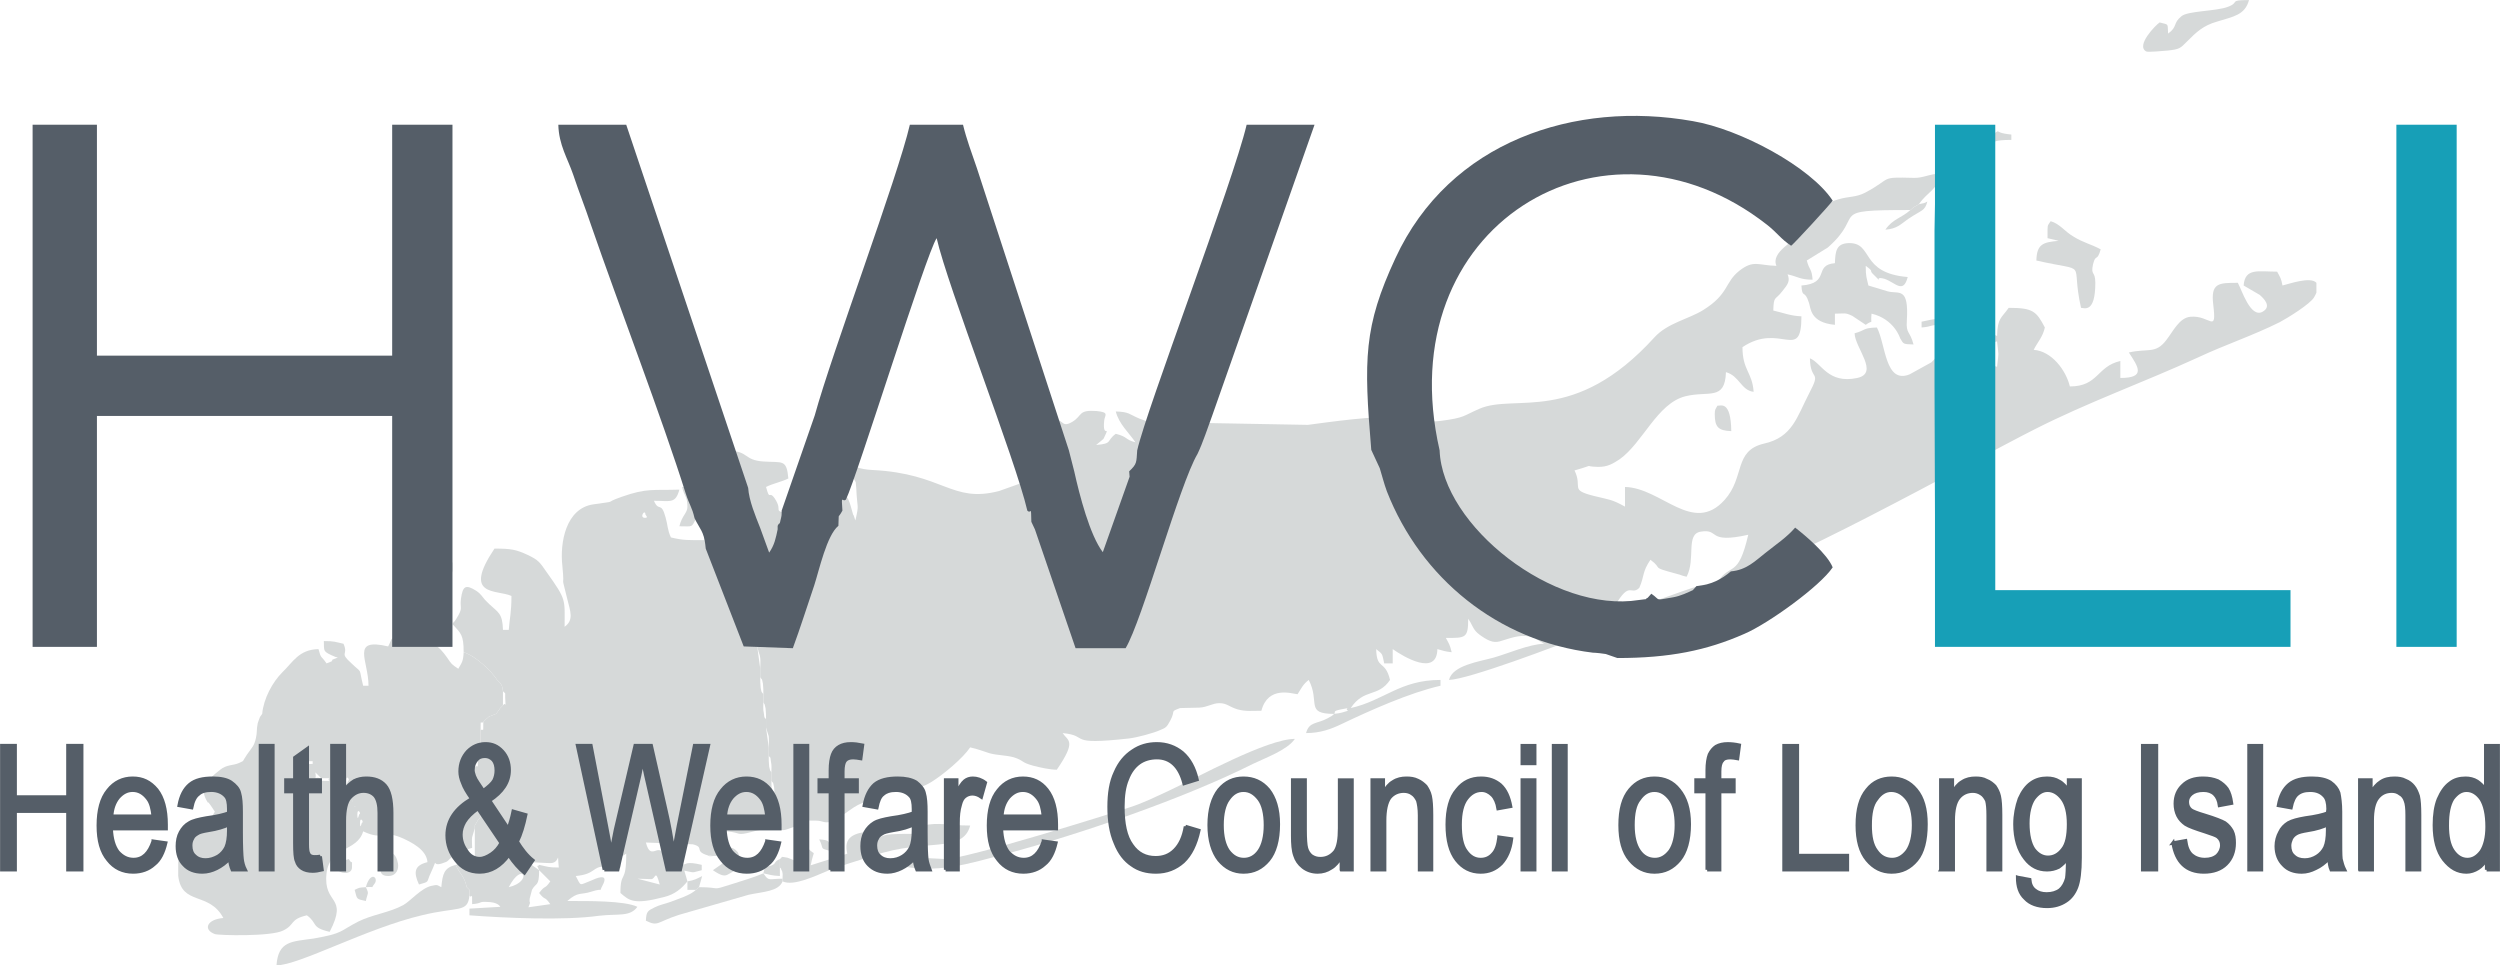 <?xml version="1.0" encoding="UTF-8"?> <!-- Creator: CorelDRAW X7 --> <svg xmlns="http://www.w3.org/2000/svg" xmlns:xlink="http://www.w3.org/1999/xlink" xml:space="preserve" width="55.969mm" height="21.614mm" style="shape-rendering:geometricPrecision; text-rendering:geometricPrecision; image-rendering:optimizeQuality; fill-rule:evenodd; clip-rule:evenodd" viewBox="0 0 5597 2161"> <defs> <style type="text/css"> <![CDATA[ .str0 {stroke:#555E68;stroke-width:7.62} .fil2 {fill:#179FB7} .fil1 {fill:#555E68} .fil0 {fill:#D6D9D9} .fil3 {fill:#555E68;fill-rule:nonzero} ]]> </style> </defs> <g id="Layer_x0020_1">  <g id="_2340504191200"> <g> <path class="fil0" d="M2987 1598c4,-4 -5,-6 15,-10 31,-5 5,-4 16,3 -14,4 -14,5 -31,7zm2199 -965l0 22c-1,3 -3,6 -5,10 -8,15 -60,47 -77,56 -60,30 -121,50 -183,79 -122,56 -246,100 -366,161 -139,70 -608,334 -710,342 30,-45 46,-7 69,-106 -94,21 -63,-14 -106,-7 -35,5 -11,61 -32,101 -17,-4 -8,-3 -24,-7 -59,-16 -27,-9 -57,-31 -19,28 -13,36 -25,63 -21,20 -21,-24 -63,56 28,-2 80,-22 107,-30 34,-11 66,-25 100,-33 -6,15 0,6 -11,15 -13,11 -39,17 -53,22 -25,9 -51,17 -75,25 -49,16 -91,35 -140,55 -47,19 -248,95 -291,96 8,-33 68,-41 100,-50 32,-9 79,-30 113,-31l-24 -14c-25,-8 -44,-1 -70,7 -16,6 -27,3 -46,-10 -16,-11 -17,-16 -25,-31l-5 -8c0,44 -6,43 -50,43 7,13 9,15 13,32 -17,-2 -17,-3 -32,-7 -1,62 -76,17 -100,0l0 32 -19 0c-5,-23 -3,-20 -18,-32 1,48 20,23 31,69 -27,40 -58,18 -88,63 75,-17 110,-63 201,-63l0 13c-70,16 -157,55 -222,86 -23,11 -47,20 -79,20 7,-26 24,-20 48,-33 13,-7 9,-5 15,-10 -66,0 -31,-26 -57,-76 -13,10 -16,18 -25,32 -12,-1 -66,-20 -81,37 -22,0 -34,2 -53,-3 -20,-6 -24,-14 -41,-14 -16,0 -26,9 -45,10l-43 1c-24,9 -9,4 -22,28 -8,15 -10,16 -22,21 -15,7 -53,17 -70,19 -144,16 -86,-6 -149,-12 12,18 32,16 -13,82 -15,0 -38,-5 -53,-9 -29,-8 -19,-11 -44,-19 -20,-5 -36,-4 -54,-9 -16,-5 -25,-9 -43,-13 -16,24 -59,60 -86,77 -41,25 -28,-1 -62,6 -15,3 -10,5 -28,16 -33,18 -61,20 -84,35 -11,7 -38,28 -50,32 -18,5 -19,-2 -35,-2 -36,0 -1,-2 -28,7 -48,15 -42,18 -59,10l0 -6c0,-7 1,-18 0,-25l-6 -19 0 -19c0,-8 0,-15 -1,-23 -3,-14 -1,-7 -6,-14l0 -19c0,-9 1,-15 -1,-24 -2,-14 0,-6 -5,-13l0 -19c0,-8 1,-18 0,-25l-6 -19 0 -19c0,-9 0,-15 -1,-24 -3,-14 -1,-6 -5,-14l0 -18c0,-9 0,-15 -1,-24 -3,-14 -1,-6 -6,-14l0 -19c0,-7 1,-17 0,-24 0,-2 -1,-4 -1,-6l-3 -9c0,-3 -1,-3 -2,-5l0 -18c0,-9 1,-16 -1,-24 -2,-14 0,-6 -5,-14l0 -19c0,-9 0,-15 -1,-24 -3,-13 -1,-6 -5,-13l0 -19 -2 -30c0,-2 -1,-4 -1,-5l-4 -9 0 -19c1,-24 -1,-14 7,-31 -15,-20 -21,-6 -26,-56 -6,-73 -51,-75 -48,-112l23 -51c43,1 32,21 76,24 43,3 52,-6 56,38 -16,8 -34,11 -50,19 9,33 6,7 19,25 22,33 -10,24 37,38 -6,-23 -6,-8 -12,-32 83,0 37,-34 106,13 0,-25 2,-25 7,-44 30,20 29,32 38,62 1,1 2,3 2,4l3 9c9,-39 4,-24 2,-72l-1 -12c0,-2 0,-2 -1,-3 -40,-86 -146,96 -100,-101l31 0c12,42 55,73 107,75 160,8 177,75 284,47l129 -46c-8,33 -18,13 -62,43 0,27 -3,26 6,44 28,-11 1,5 16,-21 28,-46 37,-17 48,-65 23,-106 -22,-65 -26,-108 37,-18 23,16 53,-2 23,-14 12,-27 54,-24 30,3 18,9 17,22 -4,41 14,8 1,35 -4,9 -2,4 -8,10l-11 9c38,-3 22,-9 44,-25 28,7 20,13 44,19 -15,-22 -37,-41 -44,-69 31,1 29,6 53,16 17,7 36,11 54,15 13,-9 31,-6 49,-6l274 5c46,-6 155,-22 201,-16 32,4 70,11 97,7 54,-7 49,-11 86,-27 80,-35 212,38 392,-160 29,-32 77,-41 109,-61 58,-36 48,-62 81,-88 32,-25 42,-12 83,-11 -13,-31 40,-55 60,-77l36 -40c17,-18 18,-25 43,-32 24,-7 39,-4 60,-15 62,-33 30,-35 108,-33 21,1 35,-9 62,-10 -9,38 -31,41 -50,69l-12 7 -7 6c-191,0 -98,8 -185,84l-47 29c6,23 11,17 13,43 -28,0 -33,-7 -56,-12 6,15 1,22 -12,38 -16,21 -19,9 -20,43 22,5 38,12 63,13 0,104 -47,12 -132,69 0,52 22,56 25,100 -28,-3 -32,-36 -62,-44 -2,65 -39,41 -91,54 -63,16 -95,104 -147,141 -14,9 -27,18 -50,17 -36,-1 2,-7 -51,8 19,39 -12,43 43,57 36,9 39,7 70,24l0 -44c82,2 152,108 223,29 46,-51 20,-110 88,-126 64,-14 74,-60 101,-112 29,-55 3,-25 2,-79 26,10 40,58 106,44 50,-11 -5,-67 -6,-100 26,-7 17,-12 50,-13 20,38 18,127 73,105l49 -27c30,-30 17,-23 22,-84 -27,0 -19,4 -44,6l0 -13c110,-25 76,11 129,28 39,13 5,-13 40,4 1,-41 10,-40 26,-63 55,0 62,8 81,44 -5,22 -16,32 -25,50 40,3 72,45 81,82 64,0 60,-45 113,-57l0 38c58,0 40,-25 19,-57 43,-10 60,4 84,-28 15,-19 29,-50 54,-52 44,-4 59,40 51,-27 -6,-49 12,-49 55,-49 9,16 28,79 55,65 22,-12 3,-30 -6,-38l-36 -21c3,-40 33,-31 75,-31 7,13 9,15 12,31 13,-3 63,-21 76,-6zm-3415 520l0 0zm834 -201c14,7 22,6 37,13 -13,18 -4,7 -25,19 -7,-13 -9,-15 -12,-32zm1835 -181c17,-2 17,-3 31,-7 4,38 4,19 0,57 -23,-6 -28,-24 -31,-50zm-438 -157l0 0zm-25 -19l0 0z"></path> <path class="fil0" d="M1427 1967l31 1c10,0 9,-25 19,12l-50 -13zm-220 -19l25 25c-14,20 -10,6 -25,26 15,19 11,5 25,25l-49 7c7,-17 1,-5 3,-20l5 -19c9,-17 16,-6 16,-44zm-68 38c31,-60 55,-13 0,0zm68 -38l-25 -18c15,0 37,2 47,2 2,0 4,0 5,0 21,-1 13,-33 17,10 -24,0 -25,-2 -44,-6 -5,8 -8,-8 0,12zm282 -25l0 0zm-43 -764c-17,2 -2,-21 -1,-8 0,0 0,2 1,2 0,1 5,5 0,6zm-408 301c28,9 62,42 75,62l7 7c5,8 4,6 6,18 6,8 5,-1 5,14 1,32 3,7 -5,18l-6 6c-13,18 -4,10 -25,19l-7 6 -6 6c0,30 0,12 -6,19l0 25c0,5 0,14 -1,18 -2,13 -1,7 -5,14l0 6c0,29 0,12 -7,19l0 6 0 12 0 7 7 6 0 6c4,7 3,0 5,13 1,6 1,13 1,18l0 19c1,2 2,2 2,4 0,2 2,3 2,4 -1,12 1,4 -4,11l0 6 -6 7 -7 12 0 6 0 63c-14,8 -25,15 -43,19 11,23 19,24 25,50l6 6 0 13c6,8 6,-13 6,19 24,-2 14,-6 32,-5 27,0 31,11 31,11l-69 4 0 15c79,6 212,12 290,1 44,-5 69,3 86,-20 -29,-14 -111,-13 -157,-13 25,-22 30,-13 54,-21 31,-10 15,4 25,-14 16,-30 -16,-15 -25,-11 -29,11 -22,14 -35,-10 45,-4 37,-22 65,-21 7,0 24,2 35,2 1,-32 -6,-18 13,-31 0,70 -13,36 -13,88 20,17 29,27 98,9 24,-6 39,-19 52,-35l-7 -24c26,5 14,5 39,-1l0 -12c-37,-9 -34,0 -42,-1 0,-1 -2,-1 -2,-1 -12,-5 -5,-11 -38,-11 -12,-47 -31,10 -43,-37l105 4c28,7 1,15 34,25 32,9 -19,-3 9,1l12 0c19,3 -4,5 27,7 -1,1 -3,0 -4,2l-33 23c37,25 27,4 69,-6l-13 -34c-13,-16 -26,-12 -44,-3 6,-26 7,-26 19,-44 34,3 20,11 57,1 30,-9 44,-3 56,-8l0 -6 -6 -44 0 -19c-5,-7 -3,1 -5,-13 -2,-9 -2,-15 -2,-24l0 -19c-4,-7 -2,0 -5,-13 -1,-9 -1,-16 -1,-24l0 -19 -6 -44 0 -19c-5,-7 -3,0 -5,-14 -2,-8 -1,-15 -1,-24l0 -18c-5,-8 -3,0 -6,-14 -1,-9 -1,-15 -1,-24l0 -19 -6 -44 0 -18c-5,-8 -3,0 -5,-14 -2,-9 -1,-15 -1,-24l0 -19c-5,-7 -3,0 -5,-13 -2,-9 -1,-15 -1,-24l0 -19 -7 -44 0 -19c-40,-63 -33,-27 -50,-62 -2,-5 -19,-71 -53,-41 -15,14 1,26 3,53 -36,0 -46,1 -75,-6 -8,-17 -7,-28 -12,-45 -10,-37 -15,-11 -26,-37 38,0 48,7 57,-25 -60,2 -72,-4 -129,16 -46,16 -2,8 -64,17 -61,9 -75,85 -69,138 6,61 -5,8 11,74 7,28 15,47 -6,62 0,-62 5,-59 -40,-122 -16,-23 -18,-27 -43,-39 -26,-12 -37,-14 -74,-14 -73,109 5,91 38,106 0,37 -4,49 -6,76l-13 0c-1,-38 -11,-39 -31,-58l-6 -6c-1,-1 -2,-2 -3,-3 -7,-8 -10,-14 -19,-20 -25,-16 -31,-11 -35,17 -3,24 6,19 -11,46 -8,13 -1,-2 -8,11 19,21 25,24 25,63z"></path> <path class="fil0" d="M806 1842c0,-16 10,-1 4,0 0,0 -4,17 -4,0zm-407 119l0 -31c7,-59 56,-64 82,-113 -5,-8 -4,-6 -10,-15 -10,-14 -1,3 -9,-11 -13,-25 -5,-40 31,-68 15,-12 29,-9 42,-15 14,-7 5,0 18,-19 12,-17 16,-19 20,-37 3,-13 1,-19 4,-33 0,-1 4,-11 5,-14l5 -7c3,-34 23,-71 45,-93 24,-23 37,-51 81,-52 6,23 6,14 18,32 30,-11 -5,-2 25,-13 -1,-1 -3,-1 -4,-1 -31,-13 -26,-13 -27,-36 25,0 25,2 44,6 12,27 -11,18 18,44 26,25 15,6 26,50l12 0c0,-57 -41,-108 44,-88 11,-21 1,-11 19,-25 57,27 73,-7 113,50 10,15 10,15 25,25 8,-14 11,-16 12,-37 28,9 62,42 75,62l7 7c5,8 4,6 6,18l0 32 -6 6c-13,18 -4,10 -25,19l-7 6 -6 6c-6,7 -6,-11 -6,19l0 25c-4,7 -3,1 -6,13 -1,5 0,14 0,19l0 6c-7,7 -7,-11 -7,19l0 6c-9,9 -9,3 0,12l0 7 7 6 0 6c0,6 -1,13 0,18 2,13 2,7 6,13l0 19 0 19 0 6 -6 7 -7 12 0 6 -6 20c-1,6 0,17 0,24 -14,4 -28,9 -40,17 -19,13 -9,12 -28,18 -25,8 -6,-19 -25,22 -10,21 -1,18 -26,25 -13,-28 -10,-43 19,-50 -2,-28 -36,-45 -59,-55 -43,-18 -38,8 -85,-14 -13,46 -75,33 -82,94 -8,72 50,48 7,131 -43,-10 -26,-19 -51,-37 -39,9 -26,21 -53,34 -27,14 -145,11 -153,8 -27,-10 -18,-33 19,-36 -32,-60 -93,-27 -101,-94zm401 -138c0,-16 10,-1 4,0 0,0 -4,18 -4,0zm-6 -19l2 2c0,0 -3,-1 -2,-2zm-6 -12l2 2c-1,0 -3,-2 -2,-2zm-7 -13c0,-16 10,-1 4,0 0,0 -4,18 -4,0zm-6 -31c0,-16 10,-1 4,0 0,0 -4,17 -4,0zm-56 -6c32,0 10,0 19,6 -34,0 -10,0 -19,-6zm-13 -13l13 13c-21,-4 -9,8 -13,-13zm63 0l0 0zm0 0l0 0zm-63 0l0 0zm-37 -25l31 0 0 6c-5,0 -14,1 -18,0 -12,-3 -7,-2 -13,-6zm0 0l-14 -3 14 3zm-19 -25l7 12 -7 -12zm0 0l-6 -6 6 6zm-6 -6l-13 -7 13 7zm-13 -7l0 0zm-12 -31l7 12 -7 -12zm-7 -12l7 12 -7 -12zm0 0l-6 -7 6 7zm-6 -7l-6 -6 6 6zm-6 -6l-7 -6 7 6zm-7 -6l-6 -6 6 6z"></path> <path class="fil0" d="M4108 589l0 0zm0 0c-49,4 -9,45 -75,50 2,31 7,7 17,39 4,11 2,44 58,49l0 -25c23,0 22,-3 39,5l30 20c19,-14 10,4 13,-25 51,12 64,55 64,55 8,14 7,13 30,14 -8,-31 -17,-23 -15,-53 5,-78 -18,-59 -43,-66l-43 -13c-4,-18 -6,-19 -6,-44 21,15 5,8 18,20 27,26 -5,1 24,9 24,8 42,35 52,-4 -108,-9 -76,-77 -132,-76 -28,1 -30,18 -31,45z"></path> <path class="fil0" d="M2116 1923l-77 -4c-17,-1 -17,3 -36,4l0 13c97,22 165,-3 251,-25 165,-44 398,-124 551,-201 29,-14 77,-31 94,-56 -62,0 -216,85 -280,115 -33,15 -55,27 -92,39 -41,14 -365,115 -411,115z"></path> <path class="fil0" d="M1051 2005l0 -13 -6 -6c-6,-26 -14,-27 -25,-50 -26,7 -29,20 -32,50 -10,-5 -8,-6 -22,-3 -23,5 -47,34 -63,43 -31,17 -69,21 -101,37 -43,22 -32,26 -100,38 -49,7 -79,5 -83,60 50,0 202,-83 325,-112 82,-20 103,-5 107,-44z"></path> <path class="fil0" d="M1759 1955l2 2c0,-1 -3,-2 -2,-2zm25 -7l0 0zm169 -69l0 0zm0 0c5,-9 3,-6 6,-18 -51,1 -71,15 -62,50l-82 26c8,-41 12,-18 -6,-38 -15,-17 2,-8 -6,-26l-25 7c17,42 5,37 20,53 1,1 3,3 4,3l-18 12c6,-11 5,-14 -8,-23 -2,-1 -13,-5 -13,-5 -20,-3 -8,-3 -17,3l0 19c1,1 3,2 3,4 0,2 2,3 2,4 2,8 1,8 1,17l0 6c25,12 77,-14 102,-24 34,-13 66,-22 103,-34 114,-39 199,-4 215,-67 -49,0 -69,-8 -106,0 9,24 10,7 6,19 -21,0 -43,-1 -63,0 -39,1 -28,6 -56,12z"></path> <path class="fil0" d="M4584 514l0 19 25 6c-35,3 -49,7 -50,44 122,28 75,-5 100,106 7,0 32,13 32,-56 0,-28 -11,-15 -5,-42 6,-24 9,-4 17,-33 -20,-11 -39,-15 -60,-28 -21,-12 -31,-29 -52,-35 -5,8 -7,7 -7,19z"></path> <path class="fil0" d="M1565 1986l-7 6c-5,4 -3,3 -11,8 -9,5 -6,3 -17,8 -15,6 -16,6 -32,12 -12,4 -22,6 -32,11 -16,8 -19,9 -20,30 28,14 24,3 74,-13l156 -45c32,-7 67,-7 76,-30l0 -6c-32,0 -30,7 -43,-12 -23,10 -46,16 -70,24 -50,16 -22,7 -74,7z"></path> <path class="fil0" d="M4854 75c-2,-24 3,-19 -19,-25 -9,6 -54,52 -30,65 5,2 34,-1 48,-2 27,-3 28,-5 43,-20 21,-21 36,-36 68,-45 35,-11 62,-14 71,-48l-2 0c-44,0 -18,5 -45,15 -25,10 -90,9 -104,21 -20,16 -8,23 -30,39z"></path> <path class="fil0" d="M1539 1134c0,15 -12,19 -18,44 31,0 26,4 38,-18 6,-12 11,-26 18,-39l-8 -10c-8,-9 -1,-4 -9,-10 -14,-14 -9,-10 -33,-11 5,22 12,21 12,44z"></path> <path class="fil0" d="M4409 326c6,24 7,25 25,37 46,-30 -8,-50 69,-50l0 -12c-52,-5 -8,-17 -60,9 -13,7 -22,9 -34,16z"></path> <path class="fil0" d="M3839 927c0,29 8,37 37,38 -1,-70 -24,-56 -31,-57 -4,8 -6,7 -6,19z"></path> <path class="fil0" d="M869 1961c19,0 24,-16 22,-28 -4,-21 -11,-24 -28,-28 -6,23 -25,56 6,56z"></path> <path class="fil0" d="M4296 457l-12 7 -7 6c-20,18 -40,20 -56,44 26,-2 34,-12 51,-24 31,-21 37,-17 43,-39 -9,5 -7,3 -19,6z"></path> <path class="fil0" d="M1709 1955c14,3 18,5 37,6l0 -19 0 -19c-14,6 -8,10 -18,14 -14,7 -13,-8 -19,18z"></path> <path class="fil0" d="M756 1948c13,11 32,7 32,-6 0,-24 2,-2 -7,-19 -20,6 -19,4 -25,25z"></path> <path class="fil0" d="M963 1316l13 0c0,-38 5,-34 -19,-50 0,29 1,28 6,50z"></path> <path class="fil0" d="M819 1986c-17,1 -14,1 -25,6 6,22 3,20 25,25 4,-19 8,-15 0,-31z"></path> <path class="fil0" d="M1539 1973l0 19 19 0 7 -6 7 -25c-14,7 -16,9 -33,12z"></path> <path class="fil0" d="M1007 1291c8,-17 6,-7 6,-32l-19 0c1,32 -5,18 13,32z"></path> <path class="fil0" d="M1859 1905c-2,-24 -2,-24 -25,-26 12,23 -1,19 25,26z"></path> <path class="fil0" d="M819 1986c22,-2 10,4 19,-7 11,-13 -8,-32 -19,7z"></path> </g> <path class="fil1" d="M1555 1160c11,23 21,30 24,59l1 9 85 219 110 4c17,-46 33,-97 48,-141 11,-34 28,-112 54,-133 2,-33 -3,-12 9,-34 -3,-40 0,-17 8,-25 25,-52 180,-552 203,-585 24,107 177,497 203,610 9,9 8,-15 9,25l8 17 91 266 112 0c37,-61 121,-368 161,-435 12,-25 23,-59 33,-86l229 -651 -152 0c-30,128 -225,639 -245,729 -2,27 0,30 -18,47l1 12 -60 169c-29,-38 -52,-127 -64,-181l-12 -47 -206 -632c-12,-35 -23,-64 -31,-97l-119 0c-27,117 -174,509 -213,651l-74 213c0,12 0,11 -3,23 0,2 -2,7 -2,6 -1,-1 -3,3 -4,5l0 8c-4,19 -7,35 -19,52l-20 -55c-11,-28 -25,-61 -27,-90l-273 -813 -152 0c1,45 21,76 33,111 14,42 26,71 40,113 61,177 160,435 212,601 9,28 14,30 20,56z"></path> <polygon class="fil1" points="73,1448 217,1448 217,931 878,931 878,1448 1013,1448 1013,279 878,279 878,796 217,796 217,279 73,279 "></polygon> <path class="fil1" d="M3070 1007l19 41c6,19 9,33 16,52 76,194 248,335 461,361 6,0 24,2 29,3l26 9c117,0 200,-17 284,-54 54,-23 170,-107 198,-149 -12,-30 -62,-72 -84,-89 -19,22 -42,37 -67,57 -23,18 -42,38 -77,41 -20,17 -43,30 -77,33l-8 9c-11,5 -27,13 -44,16 -44,7 -26,8 -49,-8l-8 9c-12,6 9,1 -19,5 -192,31 -441,-167 -447,-335 -115,-502 368,-791 733,-505 23,18 31,32 54,47 8,-6 86,-91 93,-101 -49,-75 -207,-160 -313,-178 -264,-47 -545,45 -666,307 -71,153 -71,226 -54,429z"></path> <polygon class="fil2" points="4332,457 4331,516 4331,864 4332,1151 4332,1448 5128,1448 5128,1321 4467,1321 4467,1084 4467,804 4467,398 4467,373 4467,279 4332,279 "></polygon> <polygon class="fil2" points="5365,1448 5500,1448 5500,279 5365,279 "></polygon> <path class="fil3 str0" d="M4 1947l0 -278 30 0 0 115 118 0 0 -115 31 0 0 278 -31 0 0 -131 -118 0 0 131 -30 0zm339 -64l28 4c-5,21 -13,38 -26,48 -12,11 -28,17 -47,17 -23,0 -42,-9 -56,-27 -15,-18 -22,-43 -22,-77 0,-34 7,-61 22,-79 14,-18 33,-27 55,-27 22,0 39,8 54,26 14,18 21,44 21,78l0 9 -123 0c1,23 6,40 15,52 10,11 21,17 35,17 21,0 35,-14 44,-41zm-93 -56l93 0c-2,-17 -5,-30 -12,-39 -9,-12 -20,-19 -34,-19 -13,0 -23,6 -32,16 -9,11 -14,25 -15,42zm264 95c-9,10 -19,17 -29,22 -10,5 -21,8 -32,8 -17,0 -31,-5 -41,-16 -10,-10 -15,-24 -15,-42 0,-11 2,-22 7,-31 5,-9 11,-16 20,-21 8,-5 21,-8 38,-11 23,-3 39,-7 50,-11l0 -9c0,-14 -2,-24 -7,-29 -7,-8 -18,-13 -32,-13 -13,0 -23,3 -29,9 -7,5 -12,15 -15,30l-28 -5c4,-22 12,-37 24,-47 12,-10 29,-14 52,-14 17,0 31,3 40,9 10,7 17,15 19,24 3,10 4,24 4,42l0 46c0,32 1,52 2,60 1,8 3,16 7,24l-29 0c-3,-7 -5,-15 -6,-25zm-2 -76c-10,5 -26,10 -46,13 -12,2 -20,4 -24,7 -5,3 -9,6 -11,11 -3,5 -4,10 -4,16 0,10 3,18 9,23 6,6 14,9 24,9 10,0 19,-3 28,-8 8,-5 14,-12 18,-20 4,-9 6,-22 6,-38l0 -13zm71 101l0 -278 28 0 0 278 -28 0zm134 -30l4 30c-8,2 -15,3 -21,3 -10,0 -18,-2 -24,-6 -6,-4 -10,-9 -12,-16 -3,-6 -4,-20 -4,-40l0 -116 -20 0 0 -26 20 0 0 -50 28 -20 0 70 29 0 0 26 -29 0 0 118c0,11 1,18 3,21 2,5 7,7 13,7 3,0 8,0 13,-1zm26 30l0 -278 28 0 0 100c6,-9 14,-16 22,-21 8,-4 17,-6 27,-6 18,0 32,5 42,16 10,11 15,32 15,62l0 127 -28 0 0 -127c0,-18 -3,-30 -9,-38 -6,-7 -15,-11 -26,-11 -12,0 -22,5 -31,15 -8,9 -12,27 -12,51l0 110 -28 0zm396 -33c-18,25 -40,38 -65,38 -23,0 -40,-9 -53,-26 -13,-16 -20,-35 -20,-56 0,-34 19,-61 55,-82 -10,-14 -17,-26 -20,-35 -4,-9 -6,-18 -6,-26 0,-18 6,-33 17,-45 11,-11 24,-17 40,-17 15,0 27,5 38,17 10,11 15,25 15,42 0,27 -15,49 -44,68l42 63c4,-11 8,-24 11,-39l28 8c-5,24 -11,44 -19,60 10,16 21,31 35,42l-19 28c-11,-9 -23,-22 -35,-40zm-57 -144c12,-9 20,-16 24,-23 3,-6 5,-14 5,-22 0,-10 -2,-18 -7,-24 -5,-5 -11,-8 -18,-8 -8,0 -14,2 -19,8 -5,6 -8,13 -8,22 0,9 4,19 11,29l12 18zm40 117l-52 -77c-14,10 -24,20 -30,30 -5,9 -8,18 -8,28 0,13 4,25 12,36 7,12 18,18 30,18 8,0 17,-4 26,-10 9,-6 16,-14 22,-25zm231 60l-60 -278 30 0 35 182c4,19 7,38 10,57l10 -51 44 -188 36 0 32 141c8,34 14,67 18,98 3,-18 7,-38 11,-60l36 -179 31 0 -63 278 -29 0 -48 -211 -7 -33c-3,12 -5,23 -7,33l-49 211 -30 0zm364 -64l28 4c-5,21 -13,38 -26,48 -12,11 -28,17 -47,17 -23,0 -42,-9 -56,-27 -15,-18 -22,-43 -22,-77 0,-34 7,-61 22,-79 14,-18 33,-27 55,-27 22,0 40,8 54,26 14,18 21,44 21,78l0 9 -123 0c1,23 6,40 15,52 10,11 21,17 35,17 21,0 35,-14 44,-41zm-93 -56l93 0c-2,-17 -5,-30 -12,-39 -9,-12 -20,-19 -34,-19 -13,0 -23,6 -32,16 -9,11 -14,25 -15,42zm156 120l0 -278 28 0 0 278 -28 0zm79 0l0 -175 -25 0 0 -26 25 0 0 -22c0,-15 2,-27 5,-35 3,-8 8,-14 15,-18 7,-4 15,-6 26,-6 8,0 16,1 26,3l-4 30c-6,-1 -12,-2 -17,-2 -8,0 -14,2 -18,7 -3,4 -5,12 -5,24l0 19 32 0 0 26 -32 0 0 175 -28 0zm188 -25c-9,10 -19,17 -29,22 -10,5 -21,8 -31,8 -18,0 -31,-5 -42,-16 -10,-10 -15,-24 -15,-42 0,-11 2,-22 7,-31 5,-9 12,-16 20,-21 8,-5 21,-8 38,-11 23,-3 39,-7 50,-11l0 -9c0,-14 -2,-24 -7,-29 -7,-8 -18,-13 -32,-13 -13,0 -23,3 -29,9 -7,5 -11,15 -14,30l-28 -5c4,-22 12,-37 23,-47 12,-10 30,-14 52,-14 17,0 31,3 41,9 9,7 16,15 18,24 3,10 4,24 4,42l0 46c0,32 1,52 2,60 1,8 4,16 7,24l-29 0c-3,-7 -5,-15 -6,-25zm-2 -76c-10,5 -25,10 -46,13 -11,2 -20,4 -24,7 -5,3 -9,6 -11,11 -3,5 -4,10 -4,16 0,10 3,18 9,23 6,6 14,9 24,9 11,0 20,-3 28,-8 8,-5 14,-12 18,-20 4,-9 6,-22 6,-38l0 -13zm72 101l0 -201 25 0 0 31c6,-15 12,-24 18,-29 5,-4 11,-6 18,-6 9,0 19,3 28,10l-9 32c-7,-5 -14,-7 -20,-7 -6,0 -12,2 -17,6 -5,4 -8,10 -10,18 -4,13 -5,26 -5,41l0 105 -28 0zm219 -64l28 4c-5,21 -13,38 -26,48 -12,11 -28,17 -47,17 -23,0 -42,-9 -56,-27 -15,-18 -22,-43 -22,-77 0,-34 7,-61 22,-79 14,-18 33,-27 55,-27 22,0 40,8 54,26 14,18 21,44 21,78l0 9 -123 0c1,23 6,40 15,52 10,11 21,17 35,17 21,0 35,-14 44,-41zm-93 -56l93 0c-2,-17 -5,-30 -12,-39 -9,-12 -20,-19 -34,-19 -13,0 -23,6 -32,16 -9,11 -14,25 -15,42zm411 23l30 9c-7,31 -18,54 -35,70 -17,15 -37,23 -61,23 -21,0 -39,-5 -54,-16 -15,-10 -28,-26 -37,-49 -10,-23 -14,-50 -14,-81 0,-30 4,-56 14,-77 9,-21 22,-37 39,-48 16,-11 34,-16 54,-16 22,0 41,7 57,20 16,14 27,34 33,60l-29 9c-10,-39 -31,-58 -61,-58 -15,0 -29,4 -40,12 -11,8 -20,20 -26,36 -7,16 -10,37 -10,62 0,38 6,67 20,86 13,19 31,28 53,28 17,0 31,-5 43,-17 12,-12 20,-29 24,-53zm53 -3c0,-35 8,-61 22,-79 15,-18 33,-26 55,-26 22,0 41,8 56,26 14,18 22,43 22,77 0,36 -8,63 -22,80 -15,18 -33,27 -56,27 -22,0 -40,-9 -55,-27 -14,-18 -22,-44 -22,-78zm29 0c0,26 5,45 14,58 10,13 21,19 35,19 13,0 25,-6 34,-19 9,-13 14,-33 14,-58 0,-26 -5,-46 -14,-58 -10,-13 -21,-20 -35,-20 -14,0 -25,7 -34,20 -9,12 -14,32 -14,58zm267 100l0 -29c-7,11 -14,20 -23,25 -9,6 -19,9 -30,9 -13,0 -24,-4 -33,-11 -9,-7 -15,-16 -18,-26 -4,-11 -5,-26 -5,-44l0 -125 28 0 0 111c0,21 1,35 3,42 2,7 6,13 11,17 6,4 12,6 20,6 13,0 24,-5 33,-16 7,-10 10,-27 10,-52l0 -108 28 0 0 201 -24 0zm69 0l0 -201 25 0 0 29c6,-11 13,-20 22,-25 9,-6 19,-8 30,-8 9,0 17,1 25,5 7,3 13,8 18,13 4,6 8,13 10,22 2,9 3,23 3,42l0 123 -27 0 0 -122c0,-15 -2,-26 -4,-33 -3,-6 -7,-12 -12,-15 -5,-4 -12,-6 -19,-6 -13,0 -24,5 -32,15 -7,10 -11,27 -11,51l0 110 -28 0zm284 -73l28 4c-3,24 -11,42 -23,55 -13,13 -28,19 -46,19 -22,0 -40,-9 -54,-27 -14,-18 -21,-44 -21,-79 0,-34 7,-61 22,-78 14,-18 32,-26 54,-26 17,0 31,5 43,15 12,11 19,27 23,48l-28 5c-2,-13 -7,-24 -13,-30 -7,-7 -15,-11 -24,-11 -14,0 -25,7 -34,19 -9,12 -14,31 -14,58 0,27 4,47 13,59 9,13 20,19 33,19 11,0 20,-4 27,-12 8,-8 12,-21 14,-38zm52 -165l0 -40 28 0 0 40 -28 0zm0 238l0 -201 28 0 0 201 -28 0zm70 0l0 -278 28 0 0 278 -28 0zm149 -100c0,-35 7,-61 22,-79 15,-18 33,-26 55,-26 22,0 41,8 55,26 15,18 23,43 23,77 0,36 -8,63 -22,80 -15,18 -33,27 -56,27 -22,0 -40,-9 -55,-27 -15,-18 -22,-44 -22,-78zm29 0c0,26 5,45 14,58 9,13 21,19 35,19 13,0 24,-6 34,-19 9,-13 14,-33 14,-58 0,-26 -5,-46 -14,-58 -10,-13 -21,-20 -35,-20 -14,0 -25,7 -34,20 -10,12 -14,32 -14,58zm166 100l0 -175 -25 0 0 -26 25 0 0 -22c0,-15 2,-27 5,-35 4,-8 9,-14 15,-18 7,-4 16,-6 26,-6 8,0 17,1 26,3l-4 30c-6,-1 -11,-2 -16,-2 -9,0 -15,2 -18,7 -4,4 -6,12 -6,24l0 19 32 0 0 26 -32 0 0 175 -28 0zm172 0l0 -278 30 0 0 246 112 0 0 32 -142 0zm164 -100c0,-35 7,-61 22,-79 14,-18 33,-26 55,-26 22,0 40,8 55,26 15,18 22,43 22,77 0,36 -7,63 -21,80 -15,18 -33,27 -56,27 -22,0 -40,-9 -55,-27 -15,-18 -22,-44 -22,-78zm29 0c0,26 4,45 14,58 9,13 21,19 35,19 13,0 24,-6 34,-19 9,-13 14,-33 14,-58 0,-26 -5,-46 -14,-58 -10,-13 -22,-20 -36,-20 -13,0 -24,7 -33,20 -10,12 -14,32 -14,58zm158 100l0 -201 26 0 0 29c6,-11 13,-20 22,-25 9,-6 19,-8 30,-8 9,0 17,1 24,5 8,3 14,8 19,13 4,6 8,13 10,22 2,9 3,23 3,42l0 123 -28 0 0 -122c0,-15 -1,-26 -3,-33 -3,-6 -7,-12 -12,-15 -6,-4 -12,-6 -19,-6 -13,0 -24,5 -32,15 -8,10 -12,27 -12,51l0 110 -28 0zm172 17l27 5c1,11 5,19 12,24 6,5 15,8 26,8 12,0 22,-3 30,-9 7,-6 12,-15 15,-26 1,-7 2,-22 2,-45 -6,9 -13,15 -20,20 -8,4 -17,6 -26,6 -20,0 -36,-8 -49,-25 -15,-19 -23,-45 -23,-77 0,-21 4,-40 10,-57 7,-16 16,-28 26,-35 11,-8 23,-11 36,-11 10,0 19,2 27,7 8,4 15,12 21,21l0 -24 26 0 0 174c0,31 -3,53 -8,66 -5,13 -13,24 -24,31 -12,8 -26,12 -42,12 -21,0 -38,-6 -49,-18 -12,-11 -17,-27 -17,-47zm23 -121c0,27 5,46 13,58 9,12 20,18 32,18 13,0 24,-6 33,-18 9,-11 13,-30 13,-56 0,-26 -5,-45 -14,-57 -9,-12 -20,-19 -33,-19 -12,0 -22,7 -31,19 -8,12 -13,31 -13,55zm257 104l0 -278 31 0 0 278 -31 0zm68 -60l28 -5c2,14 6,25 14,32 7,6 17,10 29,10 12,0 21,-3 28,-9 6,-6 10,-14 10,-23 0,-8 -3,-14 -9,-19 -4,-3 -13,-6 -28,-11 -22,-7 -36,-12 -44,-17 -7,-5 -13,-11 -17,-19 -4,-8 -6,-17 -6,-27 0,-17 6,-31 17,-41 11,-11 26,-16 45,-16 13,0 23,2 33,6 9,5 16,11 21,18 5,8 8,18 10,32l-27 5c-3,-22 -15,-34 -36,-34 -12,0 -21,3 -27,8 -6,5 -9,11 -9,18 0,8 3,14 8,18 4,3 14,7 31,12 23,7 38,13 45,17 7,5 12,11 16,18 4,8 5,17 5,27 0,19 -6,35 -18,47 -12,12 -29,18 -50,18 -39,0 -62,-22 -69,-65zm170 60l0 -278 28 0 0 278 -28 0zm179 -25c-10,10 -19,17 -30,22 -10,5 -20,8 -31,8 -17,0 -31,-5 -41,-16 -10,-10 -16,-24 -16,-42 0,-11 3,-22 8,-31 4,-9 11,-16 19,-21 9,-5 21,-8 38,-11 23,-3 40,-7 50,-11l1 -9c0,-14 -3,-24 -8,-29 -7,-8 -17,-13 -32,-13 -13,0 -22,3 -29,9 -6,5 -11,15 -14,30l-28 -5c4,-22 12,-37 24,-47 12,-10 29,-14 51,-14 18,0 31,3 41,9 10,7 16,15 19,24 2,10 4,24 4,42l0 46c0,32 0,52 1,60 2,8 4,16 8,24l-30 0c-3,-7 -4,-15 -5,-25zm-3 -76c-10,5 -25,10 -45,13 -12,2 -20,4 -25,7 -5,3 -8,6 -11,11 -2,5 -4,10 -4,16 0,10 3,18 9,23 6,6 14,9 25,9 10,0 19,-3 27,-8 8,-5 14,-12 18,-20 4,-9 6,-22 6,-38l0 -13zm72 101l0 -201 25 0 0 29c6,-11 14,-20 22,-25 9,-6 19,-8 31,-8 8,0 17,1 24,5 8,3 14,8 18,13 5,6 8,13 11,22 2,9 3,23 3,42l0 123 -28 0 0 -122c0,-15 -1,-26 -4,-33 -2,-6 -6,-12 -12,-15 -5,-4 -11,-6 -18,-6 -14,0 -24,5 -32,15 -8,10 -12,27 -12,51l0 110 -28 0zm284 0l0 -25c-5,10 -11,17 -19,22 -8,5 -17,8 -26,8 -20,0 -36,-9 -51,-28 -14,-18 -21,-44 -21,-77 0,-23 3,-43 9,-58 7,-16 15,-28 26,-36 10,-8 22,-11 35,-11 9,0 18,2 26,7 7,5 14,11 19,20l0 -100 28 0 0 278 -26 0zm-88 -100c0,26 4,45 13,58 9,13 20,19 32,19 12,0 22,-6 31,-18 8,-12 13,-31 13,-55 0,-29 -5,-49 -13,-62 -9,-13 -20,-20 -33,-20 -12,0 -22,7 -31,19 -8,13 -12,32 -12,59z"></path> </g> </g> </svg> 
